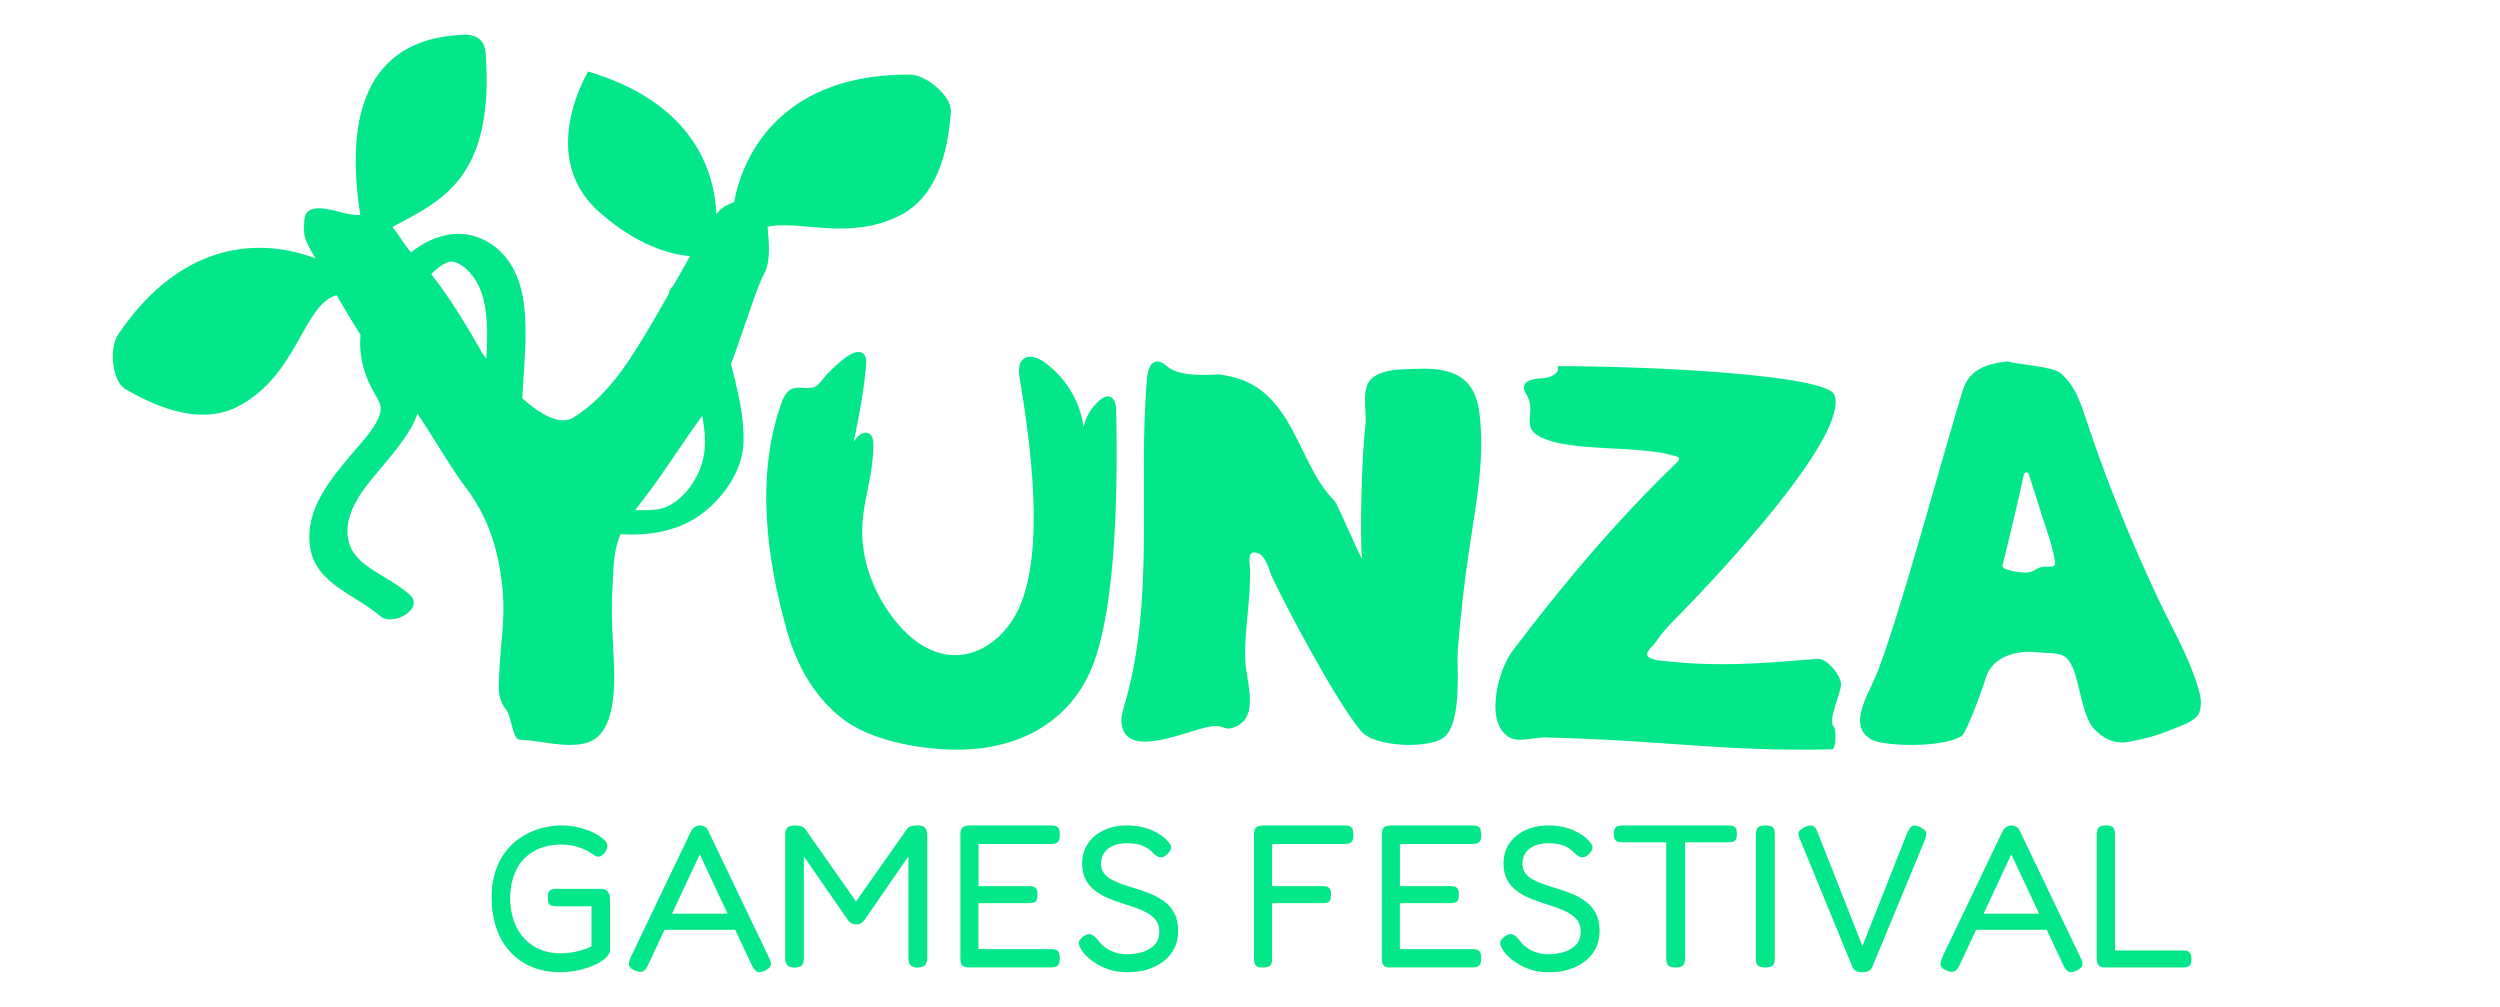 <?xml version="1.0" encoding="UTF-8"?>
<svg width="288px" height="116px" viewBox="0 0 288 116" version="1.1" xmlns="http://www.w3.org/2000/svg" xmlns:xlink="http://www.w3.org/1999/xlink">
    <title>Slice</title>
    <g id="🌎-Website" stroke="none" stroke-width="1" fill="none" fill-rule="evenodd">
        <g id="Logo" transform="translate(-92, 4)" fill="#04E68A" fill-rule="nonzero">
            <g id="green-logo" transform="translate(105, 0)">
                <path d="M240.522,77.409 C240.485,77.693 240.41,77.978 240.282,78.24 C239.831,79.145 238.036,79.684 237.195,80.036 C235.596,80.709 233.898,81.165 232.208,81.465 C230.601,81.757 229.302,81.106 228.183,79.916 C227.004,78.666 226.493,74.64 225.855,73.076 C224.953,70.891 223.962,71.393 221.634,71.131 C219.448,70.884 216.474,71.572 215.746,74.154 C215.445,75.231 213.515,80.447 213.012,80.769 C210.774,82.191 204.127,81.989 202.655,81.218 C199.974,79.796 201.821,76.713 202.956,74.184 C205.344,68.856 211.382,46.354 213.155,40.847 C213.906,38.519 215.903,37.936 218.066,37.644 C218.179,37.629 218.292,37.636 218.397,37.666 C219.734,38.025 223.451,38.228 224.36,38.976 C226.223,40.517 226.846,42.927 227.612,45.194 C228.611,48.128 229.677,51.039 230.819,53.912 C232.291,57.624 233.876,61.283 235.573,64.882 C237.165,68.25 239.088,71.497 240.192,75.112 C240.425,75.845 240.613,76.653 240.522,77.409 Z M217.683,61.186 C217.646,61.732 219.816,61.949 220.184,61.964 C221.138,62.001 221.281,61.657 222.062,61.343 C222.588,61.133 223.827,61.552 223.744,60.826 C223.534,59.038 222.768,57.092 222.22,55.356 C221.979,54.601 220.995,51.428 220.718,50.62 C220.627,50.358 220.222,50.358 220.162,50.627 C219.561,53.53 217.683,61.186 217.683,61.186 Z" id="Shape"></path>
                <path d="M80.607,40.646 C80.705,40.623 80.795,40.601 80.885,40.563 C81.394,40.344 82.001,39.342 82.414,38.958 C83.043,38.355 85.277,35.967 86.371,36.675 C86.813,36.962 86.821,37.572 86.776,38.077 C86.513,41.06 85.966,43.968 85.352,46.891 C85.719,46.258 86.461,45.58 87.113,45.95 C87.578,46.213 87.623,46.831 87.615,47.351 C87.533,52.029 85.786,54.787 86.498,59.45 C87.031,62.923 88.934,66.592 91.558,69.063 C93.004,70.427 94.908,71.429 96.924,71.474 C100.244,71.542 103.085,68.973 104.397,66.042 C107.492,59.149 105.611,46.53 104.457,39.508 C104.329,38.717 104.292,37.753 104.966,37.301 C105.671,36.826 106.653,37.248 107.35,37.753 C109.793,39.523 111.442,42.266 111.824,45.181 C112.086,43.983 112.761,42.883 113.713,42.085 C114.005,41.836 114.372,41.61 114.762,41.678 C115.414,41.798 115.572,42.612 115.587,43.252 C115.729,51.118 115.781,66.14 112.581,73.395 C109.8,79.573 103.782,82.473 96.917,82.36 C92.757,82.293 87.151,81.298 83.89,78.676 C80.667,76.085 78.749,72.521 77.654,68.664 C75.293,60.301 74.049,50.831 76.995,42.507 C77.152,42.055 77.332,41.603 77.647,41.241 C78.471,40.269 79.551,40.857 80.607,40.646 Z" id="Path"></path>
                <path d="M126.115,39.189 C127.625,39.174 127.024,39.018 128.504,39.309 C136.079,40.787 136.44,49.482 140.701,53.655 C141.114,54.058 143.955,60.88 143.903,60.29 C143.624,57.409 143.91,47.967 144.286,45.123 C144.519,43.347 143.624,40.51 145.27,39.398 C146.608,38.495 148.434,38.555 150.185,38.488 C151.996,38.413 153.995,38.547 155.4,39.555 C156.866,40.607 157.287,42.317 157.467,43.884 C158.031,48.907 157.069,53.893 156.317,58.857 C155.709,62.888 155.243,66.933 154.927,70.994 C154.799,72.643 155.438,78.592 153.604,80.712 C152.192,82.346 145.391,82.16 143.782,80.219 C140.919,76.771 135.388,66.343 133.592,62.582 C133.239,61.843 132.893,60.089 131.931,59.73 C130.669,59.26 130.954,60.663 130.984,61.313 C131.15,65.119 130.308,68.329 130.458,72.136 C130.541,74.33 132.112,78.435 129.429,79.674 C128.016,80.324 128.234,79.517 126.693,79.659 C124.273,79.876 116.901,83.653 116.217,79.488 C116.09,78.711 116.33,77.943 116.548,77.196 C120.103,65.022 118.066,52.139 119.126,39.682 C119.171,39.152 119.269,38.622 119.524,38.137 C119.584,38.032 119.659,37.928 119.765,37.853 C120.666,37.174 121.35,38.279 122.049,38.6 C123.244,39.152 124.769,39.204 126.115,39.189 Z" id="Path"></path>
                <path d="M198.334,41.514 C199.968,46.141 185.514,61.646 180.824,66.455 C179.251,68.068 178.816,68.407 177.557,70.216 C177.288,70.6 175.549,71.776 178.194,72.085 C184.855,72.869 189.718,72.447 196.356,71.897 C197.488,71.806 199.091,73.849 199.091,74.851 C199.091,75.816 197.495,79.027 198.267,79.735 C198.536,79.984 198.544,82.306 198.057,82.321 C185.567,82.622 178.374,81.243 164.925,80.957 C163.494,80.926 161.741,81.725 160.504,80.685 C158.084,78.65 159.725,72.99 161.216,71.022 C166.986,63.387 173.167,56.023 180.202,49.247 C180.375,49.081 180.465,48.915 180.405,48.689 C176.321,47.144 167.847,48.229 164.281,46.247 C162.183,45.079 164.033,43.436 162.88,41.506 C162.692,41.189 162.498,40.843 162.565,40.496 C162.722,39.72 163.899,39.614 164.798,39.561 C165.697,39.509 166.828,38.89 166.401,38.182 C176.973,38.167 197.502,39.162 198.334,41.514 Z" id="Path"></path>
                <path d="M51.523,108 C50.322,108 49.238,107.796 48.265,107.389 C47.292,106.981 46.459,106.4 45.767,105.646 C45.074,104.891 44.543,103.978 44.182,102.914 C43.813,101.851 43.636,100.666 43.636,99.353 C43.636,98.108 43.828,96.991 44.211,95.988 C44.595,94.984 45.14,94.124 45.855,93.407 C46.57,92.691 47.425,92.132 48.42,91.725 C49.415,91.317 50.528,91.106 51.759,91.091 C52.253,91.091 52.762,91.136 53.263,91.234 C53.771,91.332 54.251,91.468 54.722,91.642 C55.187,91.815 55.607,92.027 55.983,92.26 C56.248,92.449 56.477,92.638 56.661,92.811 C56.845,92.985 56.948,93.166 56.963,93.362 C56.978,93.475 56.963,93.596 56.919,93.732 C56.875,93.868 56.808,94.003 56.735,94.147 C56.609,94.32 56.477,94.456 56.329,94.554 C56.182,94.652 56.034,94.698 55.902,94.698 C55.821,94.698 55.71,94.652 55.563,94.569 C55.415,94.479 55.224,94.366 54.988,94.222 C54.722,94.049 54.413,93.89 54.066,93.747 C53.72,93.604 53.337,93.49 52.931,93.415 C52.526,93.339 52.106,93.294 51.671,93.294 C50.469,93.294 49.43,93.543 48.545,94.034 C47.661,94.524 46.975,95.233 46.504,96.161 C46.032,97.089 45.781,98.176 45.767,99.436 C45.781,100.741 46.032,101.873 46.511,102.824 C46.99,103.782 47.676,104.522 48.553,105.042 C49.43,105.57 50.455,105.827 51.619,105.827 C52.025,105.827 52.43,105.797 52.835,105.729 C53.241,105.668 53.639,105.57 54.037,105.457 C54.435,105.344 54.803,105.193 55.143,105.012 L55.143,100.402 L51.059,100.402 C50.86,100.402 50.683,100.379 50.536,100.326 C50.388,100.281 50.278,100.191 50.211,100.055 C50.145,99.919 50.108,99.708 50.108,99.421 C50.108,99.119 50.145,98.893 50.226,98.749 C50.307,98.606 50.41,98.508 50.55,98.463 C50.69,98.417 50.86,98.395 51.066,98.395 L56.13,98.395 C56.44,98.395 56.676,98.448 56.83,98.561 C56.985,98.674 57.096,98.81 57.17,98.976 C57.236,99.142 57.273,99.346 57.273,99.587 L57.273,105.465 C57.273,105.721 57.14,105.985 56.867,106.265 C56.595,106.544 56.211,106.808 55.71,107.064 C55.349,107.238 54.951,107.396 54.509,107.54 C54.066,107.683 53.587,107.796 53.086,107.872 C52.57,107.962 52.054,108 51.523,108 Z" id="Path"></path>
                <path d="M75.612,106.369 C75.741,106.612 75.81,106.818 75.817,106.985 C75.825,107.152 75.772,107.305 75.658,107.442 C75.544,107.579 75.369,107.7 75.125,107.814 C74.737,108.005 74.441,108.05 74.22,107.944 C74,107.837 73.809,107.601 73.627,107.236 L67.611,94.423 L61.64,107.206 C61.465,107.579 61.267,107.807 61.047,107.906 C60.826,108.005 60.522,107.959 60.119,107.784 C59.875,107.685 59.7,107.571 59.586,107.426 C59.472,107.282 59.434,107.107 59.465,106.894 C59.495,106.688 59.579,106.445 59.708,106.171 L66.614,91.745 C66.713,91.555 66.85,91.395 67.033,91.274 C67.215,91.152 67.413,91.091 67.626,91.091 C67.77,91.091 67.907,91.114 68.037,91.167 C68.166,91.213 68.28,91.289 68.371,91.38 C68.47,91.479 68.546,91.608 68.615,91.768 L75.612,106.369 Z M63.1,103.112 L63.922,101.256 L71.383,101.256 L72.174,103.112 L63.1,103.112 Z" id="Shape"></path>
                <path d="M78.531,107.455 C78.245,107.455 78.027,107.41 77.861,107.314 C77.695,107.218 77.598,107.092 77.537,106.929 C77.477,106.766 77.455,106.581 77.455,106.381 L77.455,92.157 C77.455,91.957 77.485,91.772 77.537,91.617 C77.59,91.461 77.703,91.335 77.861,91.239 C78.019,91.143 78.26,91.098 78.576,91.098 C78.817,91.098 79.005,91.113 79.148,91.143 C79.291,91.172 79.404,91.217 79.494,91.269 C79.585,91.32 79.675,91.409 79.765,91.513 L85.983,100.369 L85.245,100.369 L91.53,91.439 C91.628,91.343 91.718,91.276 91.816,91.232 C91.914,91.187 92.034,91.15 92.185,91.128 C92.335,91.106 92.516,91.091 92.719,91.091 C93.02,91.091 93.246,91.135 93.397,91.232 C93.547,91.328 93.653,91.454 93.72,91.617 C93.781,91.78 93.818,91.972 93.818,92.194 L93.818,106.418 C93.818,106.603 93.788,106.781 93.72,106.936 C93.66,107.092 93.547,107.218 93.389,107.314 C93.231,107.41 92.998,107.455 92.697,107.455 C92.411,107.455 92.192,107.41 92.042,107.314 C91.891,107.218 91.786,107.092 91.733,106.929 C91.681,106.766 91.65,106.581 91.65,106.381 L91.65,94.645 L86.555,102.027 C86.509,102.086 86.442,102.153 86.366,102.227 C86.284,102.294 86.186,102.36 86.065,102.412 C85.945,102.464 85.794,102.494 85.599,102.494 C85.426,102.494 85.283,102.464 85.17,102.412 C85.057,102.36 84.966,102.294 84.899,102.227 C84.823,102.153 84.748,102.072 84.673,101.983 L79.6,94.652 L79.6,106.44 C79.6,106.625 79.57,106.803 79.517,106.958 C79.464,107.114 79.359,107.24 79.208,107.336 C79.065,107.41 78.832,107.455 78.531,107.455 Z" id="Path"></path>
                <path d="M98.677,107.455 C98.369,107.455 98.142,107.41 97.995,107.329 C97.849,107.24 97.754,107.114 97.702,106.951 C97.658,106.788 97.636,106.596 97.636,106.374 L97.636,92.15 C97.636,91.757 97.717,91.483 97.878,91.328 C98.039,91.172 98.333,91.091 98.75,91.091 L108.072,91.091 C108.292,91.091 108.475,91.113 108.629,91.165 C108.783,91.209 108.9,91.313 108.974,91.469 C109.054,91.624 109.091,91.861 109.091,92.172 C109.091,92.483 109.047,92.712 108.966,92.861 C108.878,93.009 108.761,93.105 108.607,93.157 C108.453,93.201 108.27,93.231 108.05,93.231 L99.725,93.231 L99.725,98.081 L105.522,98.081 C105.734,98.081 105.918,98.103 106.064,98.147 C106.211,98.192 106.321,98.288 106.401,98.429 C106.482,98.569 106.519,98.791 106.519,99.088 C106.519,99.369 106.482,99.576 106.401,99.717 C106.321,99.858 106.203,99.947 106.042,99.984 C105.881,100.021 105.69,100.043 105.471,100.043 L99.718,100.043 L99.718,105.337 L108.065,105.337 C108.285,105.337 108.468,105.359 108.622,105.411 C108.776,105.455 108.893,105.559 108.966,105.707 C109.047,105.855 109.084,106.085 109.084,106.396 C109.084,106.707 109.04,106.936 108.959,107.084 C108.871,107.232 108.754,107.329 108.6,107.381 C108.446,107.425 108.263,107.447 108.043,107.447 L98.677,107.447 L98.677,107.455 Z" id="Path"></path>
                <path d="M116.856,108 C116.243,108 115.659,107.933 115.122,107.791 C114.577,107.65 114.086,107.456 113.641,107.21 C113.196,106.965 112.797,106.696 112.451,106.398 C112.106,106.101 111.83,105.803 111.638,105.505 C111.477,105.251 111.369,105.043 111.308,104.879 C111.254,104.715 111.262,104.551 111.331,104.395 C111.4,104.238 111.561,104.067 111.807,103.873 C112.068,103.687 112.29,103.598 112.49,103.605 C112.682,103.613 112.866,103.687 113.035,103.829 C113.204,103.97 113.38,104.156 113.557,104.395 C113.963,104.931 114.454,105.318 115.038,105.564 C115.621,105.81 116.196,105.929 116.764,105.929 C117.493,105.929 118.138,105.832 118.706,105.646 C119.274,105.46 119.719,105.169 120.057,104.79 C120.394,104.41 120.555,103.903 120.555,103.292 C120.555,102.793 120.425,102.369 120.164,102.019 C119.903,101.676 119.558,101.385 119.12,101.147 C118.683,100.909 118.199,100.7 117.662,100.521 C117.125,100.342 116.58,100.156 116.012,99.97 C115.59,99.829 115.168,99.672 114.738,99.501 C114.309,99.329 113.91,99.121 113.549,98.89 C113.18,98.652 112.858,98.376 112.574,98.063 C112.29,97.75 112.068,97.378 111.907,96.953 C111.745,96.529 111.661,96.037 111.661,95.471 C111.661,94.607 111.884,93.847 112.313,93.199 C112.743,92.551 113.357,92.029 114.132,91.657 C114.907,91.285 115.797,91.091 116.803,91.091 C117.417,91.091 117.977,91.143 118.476,91.255 C118.975,91.367 119.42,91.508 119.811,91.694 C120.202,91.873 120.532,92.067 120.809,92.26 C121.085,92.454 121.292,92.64 121.438,92.812 C121.73,93.11 121.891,93.363 121.921,93.564 C121.952,93.765 121.829,94.018 121.561,94.316 C121.285,94.599 121.031,94.748 120.793,94.763 C120.555,94.778 120.295,94.666 120.003,94.435 C119.696,94.093 119.374,93.825 119.044,93.631 C118.714,93.445 118.361,93.311 118,93.244 C117.639,93.177 117.225,93.139 116.772,93.139 C116.365,93.139 115.982,93.192 115.621,93.296 C115.26,93.4 114.938,93.549 114.677,93.758 C114.408,93.959 114.201,94.212 114.055,94.503 C113.91,94.793 113.84,95.128 113.84,95.508 C113.84,95.948 113.956,96.32 114.194,96.618 C114.431,96.916 114.738,97.169 115.13,97.37 C115.521,97.571 115.959,97.758 116.442,97.922 C116.926,98.085 117.44,98.249 117.969,98.406 C118.552,98.577 119.128,98.786 119.696,99.031 C120.264,99.277 120.77,99.575 121.223,99.925 C121.676,100.275 122.044,100.722 122.313,101.259 C122.589,101.795 122.727,102.451 122.727,103.24 C122.727,104.03 122.566,104.715 122.251,105.311 C121.937,105.907 121.499,106.406 120.955,106.808 C120.402,107.21 119.78,107.508 119.074,107.717 C118.368,107.926 117.632,108 116.856,108 Z" id="Path"></path>
                <path d="M132.497,107.455 C132.189,107.455 131.961,107.41 131.814,107.329 C131.667,107.24 131.572,107.114 131.521,106.951 C131.477,106.788 131.455,106.596 131.455,106.374 L131.455,92.15 C131.455,91.757 131.535,91.483 131.697,91.328 C131.858,91.172 132.152,91.091 132.571,91.091 L141.91,91.091 C142.131,91.091 142.307,91.113 142.454,91.165 C142.601,91.209 142.711,91.313 142.792,91.469 C142.872,91.624 142.909,91.861 142.909,92.172 C142.909,92.483 142.865,92.712 142.784,92.861 C142.696,93.009 142.579,93.105 142.424,93.157 C142.27,93.201 142.087,93.231 141.866,93.231 L133.547,93.231 L133.547,98.081 L139.333,98.081 C139.553,98.081 139.73,98.103 139.877,98.147 C140.023,98.192 140.134,98.288 140.214,98.429 C140.295,98.569 140.332,98.799 140.332,99.11 C140.332,99.376 140.295,99.576 140.214,99.717 C140.134,99.858 140.023,99.947 139.869,99.984 C139.715,100.021 139.531,100.043 139.311,100.043 L133.547,100.043 L133.547,106.396 C133.547,106.618 133.525,106.803 133.481,106.958 C133.437,107.114 133.334,107.232 133.187,107.321 C133.033,107.41 132.806,107.455 132.497,107.455 Z" id="Path"></path>
                <path d="M147.222,107.455 C146.915,107.455 146.687,107.41 146.541,107.329 C146.394,107.24 146.299,107.114 146.248,106.951 C146.204,106.788 146.182,106.596 146.182,106.374 L146.182,92.15 C146.182,91.757 146.262,91.483 146.424,91.328 C146.585,91.172 146.878,91.091 147.296,91.091 L156.618,91.091 C156.838,91.091 157.021,91.113 157.175,91.165 C157.329,91.209 157.446,91.313 157.519,91.469 C157.6,91.624 157.636,91.861 157.636,92.172 C157.636,92.483 157.592,92.712 157.512,92.861 C157.424,93.009 157.307,93.105 157.153,93.157 C156.999,93.201 156.816,93.231 156.596,93.231 L148.27,93.231 L148.27,98.081 L154.067,98.081 C154.28,98.081 154.463,98.103 154.61,98.147 C154.756,98.192 154.866,98.288 154.947,98.429 C155.027,98.569 155.064,98.791 155.064,99.088 C155.064,99.369 155.027,99.576 154.947,99.717 C154.866,99.858 154.749,99.947 154.588,99.984 C154.426,100.021 154.236,100.043 154.016,100.043 L148.263,100.043 L148.263,105.337 L156.61,105.337 C156.83,105.337 157.013,105.359 157.167,105.411 C157.321,105.455 157.438,105.559 157.512,105.707 C157.592,105.855 157.629,106.085 157.629,106.396 C157.629,106.707 157.585,106.936 157.504,107.084 C157.417,107.232 157.299,107.329 157.145,107.381 C156.991,107.425 156.808,107.447 156.588,107.447 L147.222,107.447 L147.222,107.455 Z" id="Path"></path>
                <path d="M165.402,108 C164.788,108 164.205,107.933 163.668,107.791 C163.123,107.65 162.632,107.456 162.186,107.21 C161.741,106.965 161.342,106.696 160.997,106.398 C160.652,106.101 160.375,105.803 160.183,105.505 C160.022,105.251 159.915,105.043 159.853,104.879 C159.8,104.715 159.807,104.551 159.876,104.395 C159.946,104.238 160.107,104.067 160.352,103.873 C160.613,103.687 160.836,103.598 161.035,103.605 C161.227,103.613 161.411,103.687 161.58,103.829 C161.749,103.97 161.925,104.156 162.102,104.395 C162.509,104.931 163,105.318 163.583,105.564 C164.166,105.81 164.742,105.929 165.31,105.929 C166.039,105.929 166.684,105.832 167.251,105.646 C167.819,105.46 168.264,105.169 168.602,104.79 C168.94,104.41 169.101,103.903 169.101,103.292 C169.101,102.793 168.97,102.369 168.71,102.019 C168.449,101.676 168.103,101.385 167.666,101.147 C167.228,100.909 166.745,100.7 166.208,100.521 C165.671,100.342 165.126,100.156 164.558,99.97 C164.136,99.829 163.714,99.672 163.284,99.501 C162.854,99.329 162.455,99.121 162.094,98.89 C161.726,98.652 161.404,98.376 161.12,98.063 C160.836,97.75 160.613,97.378 160.452,96.953 C160.291,96.529 160.206,96.037 160.206,95.471 C160.206,94.607 160.429,93.847 160.859,93.199 C161.289,92.551 161.902,92.029 162.678,91.657 C163.453,91.285 164.343,91.091 165.348,91.091 C165.962,91.091 166.522,91.143 167.021,91.255 C167.52,91.367 167.965,91.508 168.357,91.694 C168.748,91.873 169.078,92.067 169.354,92.26 C169.63,92.454 169.838,92.64 169.983,92.812 C170.275,93.11 170.436,93.363 170.467,93.564 C170.498,93.765 170.375,94.018 170.106,94.316 C169.83,94.599 169.577,94.748 169.339,94.763 C169.101,94.778 168.84,94.666 168.548,94.435 C168.241,94.093 167.919,93.825 167.589,93.631 C167.259,93.445 166.906,93.311 166.545,93.244 C166.185,93.177 165.77,93.139 165.318,93.139 C164.911,93.139 164.527,93.192 164.166,93.296 C163.806,93.4 163.483,93.549 163.222,93.758 C162.954,93.959 162.747,94.212 162.601,94.503 C162.455,94.793 162.386,95.128 162.386,95.508 C162.386,95.948 162.501,96.32 162.739,96.618 C162.977,96.916 163.284,97.169 163.675,97.37 C164.067,97.571 164.504,97.758 164.988,97.922 C165.471,98.085 165.985,98.249 166.515,98.406 C167.098,98.577 167.674,98.786 168.241,99.031 C168.809,99.277 169.316,99.575 169.769,99.925 C170.221,100.275 170.59,100.722 170.858,101.259 C171.135,101.795 171.273,102.451 171.273,103.24 C171.273,104.03 171.112,104.715 170.797,105.311 C170.482,105.907 170.045,106.406 169.5,106.808 C168.947,107.21 168.326,107.508 167.62,107.717 C166.914,107.926 166.177,108 165.402,108 Z" id="Path"></path>
                <path d="M186.124,91.091 C186.33,91.091 186.512,91.113 186.657,91.165 C186.802,91.209 186.908,91.306 186.984,91.447 C187.06,91.587 187.091,91.795 187.091,92.077 C187.091,92.358 187.053,92.566 186.969,92.707 C186.885,92.847 186.779,92.936 186.634,92.973 C186.49,93.01 186.314,93.033 186.101,93.033 L181.115,93.033 L181.115,106.424 C181.115,106.625 181.085,106.81 181.031,106.965 C180.978,107.121 180.872,107.24 180.719,107.329 C180.567,107.417 180.331,107.455 180.011,107.455 C179.707,107.455 179.479,107.41 179.326,107.329 C179.174,107.24 179.075,107.114 179.022,106.951 C178.976,106.788 178.953,106.602 178.953,106.402 L178.953,93.033 L173.922,93.033 C173.716,93.033 173.533,93.01 173.389,92.973 C173.244,92.936 173.13,92.847 173.039,92.707 C172.947,92.566 172.909,92.358 172.909,92.077 C172.909,91.795 172.947,91.587 173.031,91.447 C173.115,91.306 173.229,91.209 173.381,91.165 C173.533,91.121 173.708,91.091 173.899,91.091 L186.124,91.091 Z" id="Path"></path>
                <path d="M190.364,107.455 C190.041,107.455 189.803,107.41 189.649,107.329 C189.496,107.24 189.396,107.114 189.342,106.951 C189.296,106.788 189.273,106.595 189.273,106.373 L189.273,92.143 C189.273,91.943 189.303,91.758 189.357,91.595 C189.411,91.432 189.519,91.306 189.672,91.217 C189.826,91.128 190.064,91.091 190.387,91.091 C190.709,91.091 190.948,91.135 191.101,91.217 C191.255,91.306 191.355,91.424 191.393,91.595 C191.431,91.758 191.455,91.95 191.455,92.165 L191.455,106.395 C191.455,106.617 191.431,106.803 191.385,106.958 C191.339,107.114 191.232,107.232 191.078,107.321 C190.924,107.41 190.686,107.455 190.364,107.455 Z" id="Path"></path>
                <path d="M201.536,108 C201.248,108 201.013,107.955 200.831,107.871 C200.649,107.78 200.505,107.636 200.414,107.424 L194.321,92.593 C194.162,92.206 194.139,91.941 194.253,91.774 C194.367,91.615 194.586,91.448 194.927,91.274 C195.17,91.16 195.367,91.099 195.541,91.092 C195.708,91.084 195.859,91.13 195.996,91.236 C196.132,91.342 196.246,91.516 196.344,91.774 L201.551,104.975 L206.704,91.971 C206.818,91.729 206.924,91.531 207.037,91.372 C207.151,91.213 207.303,91.122 207.507,91.099 C207.704,91.077 207.947,91.145 208.235,91.304 C208.682,91.531 208.909,91.759 208.909,92.002 C208.909,92.244 208.848,92.517 208.72,92.82 L202.68,107.409 C202.596,107.598 202.46,107.75 202.271,107.856 C202.066,107.947 201.823,108 201.536,108 Z" id="Path"></path>
                <path d="M226.703,106.369 C226.832,106.612 226.901,106.818 226.908,106.985 C226.916,107.152 226.863,107.305 226.749,107.442 C226.635,107.579 226.46,107.7 226.216,107.814 C225.828,108.005 225.532,108.05 225.311,107.944 C225.091,107.837 224.9,107.601 224.718,107.236 L218.702,94.423 L212.731,107.206 C212.556,107.579 212.358,107.807 212.138,107.906 C211.917,108.005 211.613,107.959 211.21,107.784 C210.966,107.685 210.791,107.571 210.677,107.426 C210.563,107.282 210.525,107.107 210.556,106.894 C210.586,106.688 210.67,106.445 210.799,106.171 L217.705,91.745 C217.804,91.555 217.941,91.395 218.123,91.274 C218.306,91.152 218.504,91.091 218.717,91.091 C218.861,91.091 218.998,91.114 219.127,91.167 C219.257,91.213 219.371,91.289 219.462,91.38 C219.561,91.479 219.637,91.608 219.706,91.768 L226.703,106.369 Z M214.184,103.112 L215.005,101.256 L222.466,101.256 L223.258,103.112 L214.184,103.112 Z" id="Shape"></path>
                <path d="M229.645,107.455 C229.335,107.455 229.099,107.41 228.937,107.329 C228.774,107.24 228.671,107.121 228.619,106.965 C228.575,106.81 228.545,106.625 228.545,106.402 L228.545,92.166 C228.545,91.951 228.568,91.758 228.619,91.595 C228.664,91.432 228.76,91.306 228.915,91.217 C229.062,91.128 229.291,91.091 229.601,91.091 C229.911,91.091 230.14,91.135 230.287,91.217 C230.435,91.306 230.531,91.424 230.583,91.595 C230.627,91.758 230.649,91.951 230.649,92.166 L230.649,105.491 L238.473,105.491 C238.672,105.491 238.849,105.513 238.99,105.557 C239.13,105.602 239.24,105.698 239.329,105.839 C239.418,105.98 239.455,106.187 239.455,106.469 C239.455,106.736 239.418,106.943 239.336,107.091 C239.255,107.24 239.152,107.336 239.012,107.388 C238.871,107.432 238.702,107.455 238.495,107.455 L229.645,107.455 L229.645,107.455 Z" id="Path"></path>
                <path d="M91.825,4.591 C77.576,4.524 72.709,13.161 71.569,19.279 C70.984,19.481 70.437,19.773 70.024,20.118 C69.889,20.238 69.717,20.433 69.529,20.673 C69.297,15.612 66.83,7.838 54.756,4.239 C54.756,4.239 48.741,14.053 56.091,20.486 C60.403,24.257 64.137,25.299 66.492,25.509 C65.855,26.619 65.195,27.796 64.557,28.928 C64.257,29.183 64.062,29.482 64.062,29.812 C63.335,31.109 62.653,32.309 62.098,33.239 C60.125,36.538 57.358,41.501 53.001,44.132 C51.486,45.047 49.229,43.713 47.166,41.883 C47.294,39.334 47.549,36.785 47.541,34.228 C47.534,31.514 47.271,28.68 45.772,26.341 C44.347,24.122 41.774,22.675 39.112,22.975 C37.305,23.177 35.723,23.964 34.35,25.074 C33.848,24.534 33.03,23.237 32.228,22.135 C37.905,19.106 43.987,16.505 42.944,2.072 C42.824,0.438 41.655,-0.042 40.432,0.003 C28.846,0.423 26.791,9.869 28.508,20.778 C27.226,20.808 26.056,20.321 24.631,20.081 C23.484,19.886 22.164,19.916 22.066,21.325 C21.961,22.862 21.976,23.357 22.786,24.789 C22.951,25.074 23.139,25.411 23.341,25.764 C17.552,23.545 8.193,23.282 0.588,34.566 C-0.432,36.073 -0.117,39.941 1.466,40.841 C4.075,42.333 9.745,45.347 14.544,42.76 C21.361,39.087 21.864,31.154 25.771,30 C26.641,31.492 27.586,33.074 28.531,34.588 C28.411,35.938 28.568,37.317 28.943,38.584 C29.198,39.461 29.581,40.301 30.023,41.103 C30.443,41.883 31.065,42.648 30.795,43.578 C30.316,45.242 28.823,46.756 27.736,48.046 C25.149,51.112 22.104,54.636 22.711,58.955 C23.326,63.288 27.931,64.48 30.795,66.969 C32.25,68.236 36.038,66.107 34.148,64.458 C32.933,63.401 31.5,62.651 30.151,61.789 C28.906,60.994 27.676,60.079 27.233,58.602 C26.303,55.476 28.688,52.522 30.563,50.303 C31.74,48.901 32.933,47.521 33.93,45.977 C34.41,45.234 34.845,44.455 35.078,43.638 C37.035,46.524 39.075,50.115 40.687,52.207 C40.852,52.424 41.017,52.642 41.167,52.867 C42.862,55.281 43.889,57.965 44.429,60.717 C45.607,66.759 44.594,68.941 44.459,75.014 C44.437,75.989 44.662,76.993 45.337,77.796 C45.869,78.425 46.079,81.207 46.844,81.222 C49.341,81.274 52.191,82.286 54.651,81.552 C58.385,80.427 57.771,73.395 57.651,70.905 C57.456,66.647 57.403,66.047 57.651,61.789 C57.756,59.899 57.996,58.67 58.498,57.53 C61.715,57.755 65.12,57.193 67.737,55.273 C70.332,53.369 72.597,50.183 72.657,46.854 C72.717,43.862 71.959,40.849 71.217,37.977 C71.217,37.97 71.217,37.962 71.209,37.962 C72.634,34.146 74.134,29.16 75.019,27.548 C75.814,26.101 75.589,24.017 75.424,22.128 C78.964,21.273 84.851,23.837 90.76,20.771 C95.605,18.259 96.302,11.886 96.542,8.887 C96.662,7.028 93.647,4.599 91.825,4.591 Z M36.682,27.586 C36.757,27.511 36.817,27.428 36.892,27.361 C36.907,27.346 36.915,27.338 36.922,27.331 C37.005,27.263 37.08,27.188 37.162,27.121 C37.335,26.971 37.515,26.828 37.702,26.693 C37.792,26.626 37.89,26.566 37.98,26.499 C37.98,26.499 37.98,26.499 37.98,26.499 C38.175,26.394 38.377,26.296 38.58,26.206 C38.655,26.191 38.73,26.169 38.805,26.146 C38.872,26.139 38.94,26.139 39.007,26.131 C39.097,26.139 39.18,26.154 39.27,26.161 C39.277,26.161 39.277,26.161 39.277,26.161 C39.405,26.199 39.532,26.244 39.652,26.289 C39.705,26.311 39.742,26.319 39.765,26.334 C39.862,26.386 39.96,26.439 40.05,26.499 C40.282,26.641 40.507,26.806 40.71,26.986 C41.047,27.271 41.43,27.728 41.722,28.17 C42.922,29.985 43.117,32.489 43.117,34.678 C43.117,35.548 43.072,36.433 43.019,37.332 C42.734,36.95 42.524,36.627 42.397,36.403 C41.137,34.146 38.895,30.367 36.682,27.586 Z M66.672,51.847 C65.907,52.972 64.805,53.991 63.59,54.464 C62.773,54.786 61.325,54.801 60.335,54.771 C60.283,54.771 60.23,54.764 60.17,54.764 C60.47,54.366 60.793,53.946 61.16,53.474 C63.365,50.64 65.637,46.966 67.902,43.892 C67.962,44.275 68.03,44.657 68.082,45.04 C68.435,47.544 68.142,49.688 66.672,51.847 Z" id="Shape"></path>
            </g>
        </g>
    </g>
</svg>